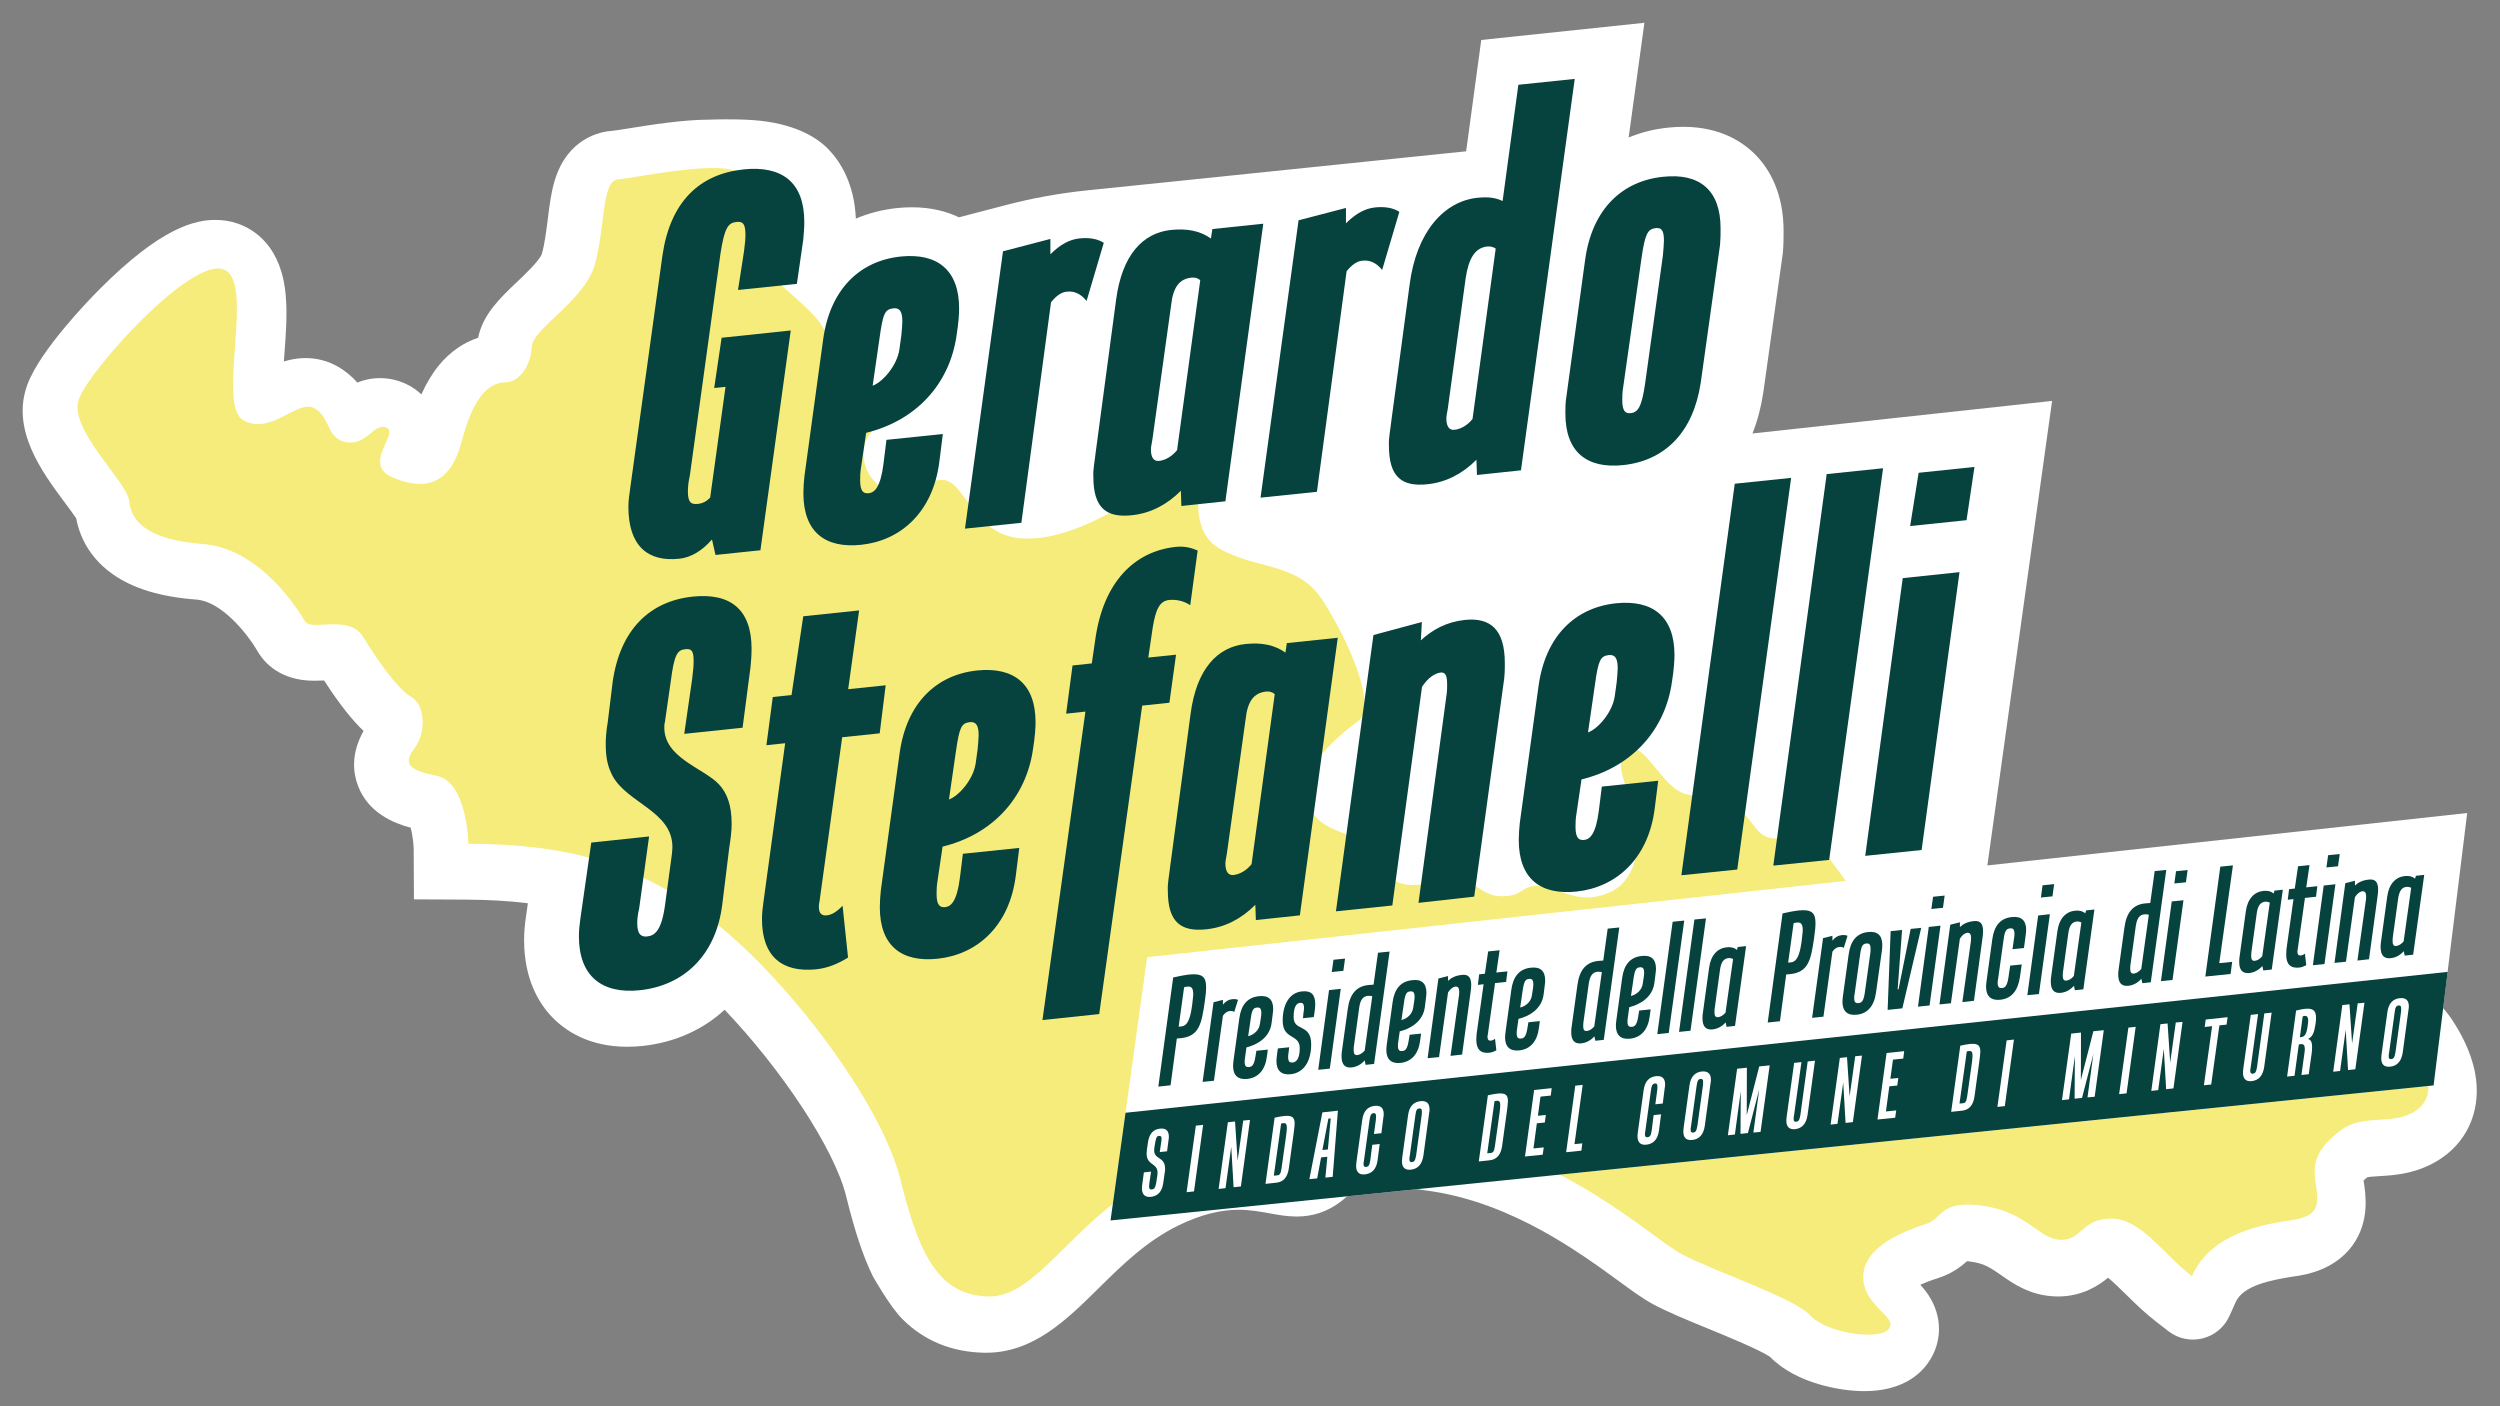 <svg xmlns="http://www.w3.org/2000/svg" xmlns:xlink="http://www.w3.org/1999/xlink" id="Livello_1" x="0px" y="0px" viewBox="0 0 1920 1080" style="enable-background:new 0 0 1920 1080;" xml:space="preserve"><rect x="0" y="0" width="1920" height="1080" fill="#808080" stroke="none"/><style type="text/css">	.st0{fill:#FFFFFF;}	.st1{fill:#F6EC7B;}	.st2{enable-background:new    ;}	.st3{fill:#06423E;}</style><g>	<path class="st0" d="M545,91.9c-20.5,0-44.6,3.9-62.2,6.7c-4.8,0.8-10.9,1.8-12.8,1.9c-8.1,0.5-34.1,5-44.1,38.5  c-2.7,9.1-3.9,18.9-5.2,29.3c-1.2,9.4-2.4,19.1-4.5,26.5c-1.5,5.1-13.7,16.6-19.6,22.2c-12.1,11.5-25.7,24.2-29.4,42.4  c-11.3,3.7-21.6,10.9-29.9,20.9c-5.2,6.3-9.7,13.8-13.7,22.6c-3.3-3.1-7-5.8-11.3-7.8c-6.5-3.1-13.3-4.7-20.4-4.7  c-6.7,0-12.5,1.4-17.5,3.4c-3.7-4.2-8.5-8.5-14.7-12.1c-7.5-4.4-16.2-6.7-25.1-6.7c-6.1,0-11.6,1.1-16.6,2.6  c0.1-1.9,0.3-3.7,0.4-5.3c1.1-15.1,2.3-30.6,1.1-44.6c-3-38.7-24.5-51.7-37-56c-5.4-1.9-11.1-2.8-17.1-2.8  c-15.5,0-41.7,5.6-89.4,53.7c-7.5,7.5-45.1,46.3-54.9,72.6C8.1,330,32.3,362.5,50,386.3c2.7,3.6,6.4,8.6,8.5,11.7  c3.3,17.5,12.9,32.3,28.1,43c15.6,11,36.6,17.4,64.4,19.5c18.3,1.4,37.9,24.4,46.7,39.5c4.9,8.5,17.1,22.8,43.5,22.8  c2.7,0,5.2-0.1,7.7-0.2c12.6,19.6,22.7,31.5,30.3,38.8c-9.9,17.6-8,32.4-4.2,42.3c7.9,20.5,27,28.4,40.4,32  c1.2,4.5,2.1,10.8,2.3,15.8l0.2,39.2l39.6,0.2c17.8,0.1,33.6,1,47.9,2.8l-1.3,9.2c-1.1,7.1-1.6,13.2-1.6,19.2  c0,30.4,11.8,49,21.7,59.2c10,10.3,28,22.6,57.4,22.6c3.8,0,7.8-0.2,11.7-0.6c24.8-2.6,46.5-12.4,63.2-27.8  c43.4,45.4,84.3,106.6,93.3,143.1c6.7,27.1,13,46.2,20.5,61.5c0,0,13.4,23.9,22.9,33.1c16.7,16.6,37.7,25.2,62.7,25.7  c0.5,0,1,0,1.5,0c36,0,61.5-25,86-49.2c18.2-18,37.1-36.6,61.5-48.5c16.6-8.1,31.8-12.1,46.4-12.1c8.7,0,16.2,1.4,23.5,2.7  c6.7,1.2,13.6,2.5,20.9,2.5c6.2,0,12.1-0.9,17.5-2.7c11.3-3.7,18.6-10.3,23-14.3c2.9-2.6,3.3-2.9,4.6-3.4c1.8-0.8,7.5-2.5,20.3-2.5  c10.7,0,23.9,1.2,39.2,3.6c61.7,9.7,112.2,46.5,142.4,68.5c10.7,7.8,19.1,14,26.8,18.1c10.7,5.8,26,12.1,42.1,18.7  c14.2,5.8,40.3,16.6,47.7,21.7c20.3,20.8,54.9,26.4,72.4,26.4c26.5,0,40.6-10.8,47.7-19.9c11.5-14.7,12.9-34,3.7-50.5  c-2.5-4.5-5.5-8.2-8.3-11.3c3.3-1.5,7.8-3.3,13.6-5.1c10.7-3.4,17.8-9,22.3-13c1,0.1,2.3,0.2,3.9,0.5c9.7,1.4,14.6,4.9,22.1,10.1  c9.4,6.6,22.2,15.6,41,16.4c0.9,0,1.8,0.1,2.7,0.1c19,0,31.5-8.6,38.6-14.4c3.9,3.2,9.4,8.5,13.3,12.4c6.9,6.8,14.6,14.4,23.8,21.5  l9.3,7.2c15.7,12.1,38.6,6.4,46.8-11.7l4.8-10.7c5.7-12.7,26.5-16.9,45.4-19.8l0.8-0.1c7.3-1.1,29.7-4.6,43.5-23.6  c13.3-18.4,10.3-38.6,8.5-49.9c0.7-0.7,1.7-1.5,3-2.5c1.9-0.4,5.8-0.6,8.8-0.8c12.2-0.7,30.7-1.8,48.6-14.2  c20.9-14.5,30.3-38.9,25.2-65.4c-3.3-16.9-11.7-31.8-18.2-41.4c-14.8-21.7-33.1-26.2-45.9-26.2c-9.5,0-17.5,2.4-25.1,5  c-6.5-5.6-16.1-10.9-29.2-10.9c-1.8,0-3.6,0.1-5.4,0.3c-18.1,2.2-32.8,13.6-39.3,30.5c-1.5,3.8-2.4,7.5-3.1,11.1  c-7.6,3.5-16.8,8.9-26.1,17.7c-1,0.9-2.1,1.7-3.2,2.2c-8.6-12-22.4-29.7-44.9-42.1c-1.1-1.7-2.6-6.1-3.5-8.8  c-1.6-4.7-3.4-10.1-6.6-15.5c-8.4-14.8-23.2-23.6-39.4-23.6c-0.4,0-0.8,0-1.2,0c-15,0.4-28.3,7.5-36.4,19.4  c-2.7,3.9-4.4,7.7-5.6,11.1c-6.9,0.3-16,1-26.2,4.5c-19.4,6.8-28.3,22.9-33.3,33.8c-1.8-1.9-3.3-5.1-5.6-10.7  c-9.7-24.2-24.4-39.4-37.4-50.1l16.1-34.5l41.3-4.3l53.4-383.3l-230.1,25c3.8-9.6,6.6-20.1,8.3-31.4l15-107l0.1-1.1  c0.5-6.2,0.5-11.3,0.5-15.9c0-29.6-11.2-47.7-20.6-57.6c-9.7-10.3-27.4-22.5-56.4-22.5c-3.8,0-7.7,0.2-11.6,0.6  c-10.8,1.1-21,3.7-30.4,7.6l12.1-88.1l-125.3,13.2l-11.6,85.5l-291,30c-21.5,2.2-42.8,6.1-63.7,11.6l-34.8,9.1  c-9.4-4.5-21.3-7.7-36.1-7.7c-3.8,0-7.7,0.2-11.6,0.6c-11.1,1.2-21.7,3.9-31.5,8.1c-1.2-27.2-12.1-44-21.2-53.4  c-9.8-10.1-27.8-20-57.1-22.2C562.4,91.1,545,91.9,545,91.9z"></path>	<g>		<g>			<path class="st1" d="M359.7,648c0,0-0.7-47.8-24.7-52.3s-24.4-10.8-16.4-21.5c8.1-10.7,8.7-32.1-2.6-38.8    c-11.3-6.7-26.9-29.5-37.3-46.6s-40-3.8-44.5-11.6s-34.2-56.1-78.3-59.4s-55.2-18.3-56.7-32.9C98,370.2,52,329.5,60.6,306.4    s85.7-108.3,110.9-99.6s-6,104.9,15.7,116.2s41.5-16.9,54.4-9.4c12.8,7.5,8.7,23.2,24.5,26s21.4-15.7,30.9-11.1    s-19.2,28.2,4.6,38.2c23.8,10,44,6.8,53.1-28.1s21.3-44.7,33.1-44.9c11.8-0.2,20-13.7,20.6-27.5c0.6-13.8,40.3-34.9,48.4-62.9    s4.9-64.8,18.1-65.6s82.3-16.5,94.9-3.5s-5.8,53.7,10.9,68.3s42,35,49.2,45.7c7.1,10.7,24.4,43.3,35.2,50s18.5,19.5,5.5,32.1    s-8.5,36.3,9.1,45.4s29.4-8.4,45.3-7s23.1,42.5,59.6,44.8s77.8-25,90.7-34.1s26.2-29.3,39.9-25.9s-7.7,50.2,20.6,67.3    c28.3,17.1,60.4,10.2,79.9,40.1c19.4,29.9,42.8,82.1,27.1,93.2s-50.2,40.7-38.1,64.7s35.2,16.8,46.9,35.2s18.9,25.7,33.5,25.7    s23.8-7.3,37.5-3.9c13.7,3.4,16.7,13.2,32.7,12.5c15.9-0.7,12.8-9.1,28-7.8c15.2,1.4,29.7,15.8,53.8,4.4    c24-11.4,23.5-48.1,17.4-65c-6.2-16.9-16.3-38.8-3.6-44.4c12.7-5.7,25.7,30.2,44.1,34.4c18.5,4.3,33,4.2,43,13.6    c10,9.4,12.2,20.6,26.1,20.5c13.8-0.1,28.4-1.5,41.5,16.3c13.1,17.9,30.8,38.7,24.8,50.2s-13.7,27.8-0.6,37.3    s29.2,20.6,38.6,43.9c9.4,23.2,21.2,36.2,49.5,38.8c28.2,2.6,25.7-34.2,39.7-39.1c14-4.9,28.3,1.2,41.2-10    c12.9-11.2,5.1-22.6,14.8-22.9c9.7-0.3,6.3,30,29.9,42.8s33.7,35.4,42.3,44c8.6,8.7,35.7,6.4,53-10.1s35.1-12.3,36.4-26.1    s0.9-21.4,9.3-22.4c8.3-1,8.1,19.6,29.9,13c21.7-6.6,28.2-12.7,38,1.7c9.7,14.3,21.1,39,3.3,51.4s-40.2,1.7-58.1,15.4    s-21.8,23.9-19.1,40.7s2.4,25-18.5,28.2s-61.3,9.1-76.6,43c-22.7-17.6-38.9-43.9-61.7-44.2c-22.8-0.3-22.9,17-39.4,16.3    s-25.4-21.2-59-26.1c-33.7-4.9-30.9,9.7-44.2,14c-13.3,4.3-47,15.9-48.1,39.4c-1,23.5,27,31.6,19.7,41s-47.9,3.4-60.4-10.2    c-12.5-13.7-75.3-34.4-98.9-47.2s-90-76.6-182.1-91s-91.2,13.3-105.9,18.2s-49.6-19.5-113.3,11.7s-92.6,94.4-130.6,93.7    s-53.3-30.5-68-89.9s-87.9-156-146.9-200.8C485.1,660.4,431,648.3,359.7,648z"></path>		</g>		<g class="st2">			<path class="st3" d="M553.3,195l-23.5,170.2c-1.1,4.7-1.5,8.9-1.5,12.3c0,9.1,3,9.9,7.6,9.5c3.8-0.4,6.5-1.8,9.5-4.8l11.8-85.1    l-8.7,0.9l5.7-38.6l53.1-5.6L584,422.6l-34.5,3.6l-2.7-11.9c-7.6,8.8-16.3,13.9-25.1,14.8c-24.3,2.6-39.1-9.9-39.1-39.9    c0-4.6,0.8-9.9,1.5-15l24.7-178.3c6.1-41.2,28.5-62.2,62.2-65.8c29.6-3.1,46.7,9.9,46.7,40.3c0,4.6-0.4,8.8-0.8,13.7L612,218    l-45.2,4.7l4.6-29.7c0.8-5.8,1.1-9.6,1.1-13c0-9.1-2.7-10-7.2-9.5C559.3,171.2,556.3,175,553.3,195z"></path>			<path class="st3" d="M736.6,236.9c0,4.2-0.4,10.7-1.9,20.3c-5.3,38.1-31.5,65.9-69.5,75.2l-3.8,25.8c-0.8,4.6-0.8,8.1-0.8,10.7    c0,8.7,2.7,10.3,6.5,9.9c4.6-0.5,9.1-4.4,11.4-22.5l2.3-18.5l43.3-4.5l-2.7,21.5c-4.9,38.5-29.6,60.4-60,63.6    c-27.7,2.9-44.4-9.8-44.4-39.7c0-3.8,0.4-9.5,0.8-13l14.4-105.1c5.3-38.5,28.1-60.3,59.6-63.6    C719.9,194.2,736.6,207.3,736.6,236.9z M675.5,259.6l-5.3,36.6c7.6-2.7,18.6-15.2,20.5-27.6l1.5-10.8c0.4-4.6,0.8-8.4,0.8-11.1    c0-8.4-2.7-10.3-6.8-9.9C679.6,237.5,678.1,240.7,675.5,259.6z"></path>			<path class="st3" d="M834.5,231.1c-4.6-5.6-9.5-7.7-15.2-7.1c-4.2,0.4-8,3.1-12.1,8.1l-22.8,169.4l-43.3,4.5l29.2-213l36.4-9.5    v11.8c7.6-7.6,14.8-11.4,22.4-12.2c7.6-0.8,14,0.4,18.6,3.4L834.5,231.1z"></path>			<path class="st3" d="M941.1,385l-33.8,3.6l-0.4-11.7c-11,11-23.5,17.3-37.6,18.8c-19.7,2.1-29.6-5.6-29.6-29.5    c-0.4-5.3,1.1-12.3,1.9-19.6L857.2,230c4.6-34.3,20.5-51.1,42.1-53.4c12.5-1.3,22.4,0.7,30.7,6.6l1.1-7.3l39.1-4.1L941.1,385z     M899.4,234.6L885,337.8c-0.4,2.7-1.1,5.4-1.1,7.3c0,6.5,2.3,9.2,6.1,8.9c4.9-0.5,9.9-3.3,14-8.3l17.8-130.5    c-1.9-1.7-4.2-2.2-6.5-2C905.8,214.1,900.9,220.4,899.4,234.6z"></path>			<path class="st3" d="M1061.5,207.3c-4.6-5.6-9.5-7.7-15.2-7.1c-4.2,0.4-8,3.1-12.1,8.1l-22.8,169.4l-43.3,4.5l29.2-213l36.4-9.5    v11.8c7.6-7.6,14.8-11.4,22.4-12.2s14,0.4,18.6,3.4L1061.5,207.3z"></path>			<path class="st3" d="M1168.1,361.2l-33.8,3.6l-0.4-11.7c-11,11-23.5,17.3-37.6,18.8c-19.7,2.1-29.6-5.6-29.6-29.5    c-0.4-5.3,1.1-12.3,1.9-19.6l14-104.3c5.3-40.8,26.6-63.9,52-66.6c8.3-0.9,14.4,0,19.4,2.5l12.1-89.3l43.3-4.5L1168.1,361.2z     M1125.6,213.8l-13.7,100.1c-0.4,2.7-1.1,5.4-1.1,7.3c0,6.5,2.3,9.2,6.1,8.9c4.9-0.5,9.9-3.3,14-8.3l17.8-130.9    c-1.9-1.3-4.2-1.8-6.5-1.6C1132.8,190.3,1127.9,198.4,1125.6,213.8z"></path>			<path class="st3" d="M1321.4,175.4c0,4.2,0,8-0.4,12.6l-14.8,105.6c-5.7,38.6-27.7,60.2-59.6,63.6c-27.7,2.9-44.4-9.8-44.4-39.7    c0-3.8,0-8.3,0.8-13l14.4-105.1c5.3-38.5,28.1-60.3,59.6-63.6C1305.1,132.7,1321.4,145.8,1321.4,175.4z M1260.7,198.1l-14,98.6    c-0.8,4.6-0.8,8.1-0.8,10.7c0,8.7,2.7,10.3,6.5,9.9c5.3-0.6,8.4-4.3,11-22.4l13.7-98.6c0.4-5,0.8-8.8,0.8-11.5    c0-8.7-2.3-10-6.5-9.6C1265.6,176,1263.4,179.2,1260.7,198.1z"></path>		</g>		<g class="st2">			<path class="st3" d="M444.6,719.1c0-4.2,0.4-8.4,1.1-13.4l8.4-58.6l44.4-4.7l-7.6,55.1c-1.1,4.7-1.5,8.5-1.5,11.5    c0,9.1,3.4,10.6,7.6,10.2c5.7-0.6,11-4.2,13.7-23.8l5.3-39.3c0.4-3.5,0.4-5,0.4-6.1c-0.4-26.9-34.5-33.2-45.9-54    c-3.4-6.5-5.3-13.1-5.3-24.5c0-4.6,0.4-10.3,1.5-16.5l3.8-31.1c5.7-40.4,28.5-62.2,61.5-65.7c28.8-3,45.2,9.7,45.2,40    c0,4.6-0.4,10.7-0.8,14.1l-6.1,46.6l-44.8,4.7l6.1-42.4c0.8-6.2,1.1-10,1.1-13.8c0-8-1.9-9.3-6.5-8.8c-6.1,0.6-8.4,4.3-11,24.3    l-4.6,32c-0.4,0.8-0.4,2.3-0.4,3.5c-0.4,23.6,30,31.4,41.8,43.8c6.5,6.9,9.9,16.4,9.9,30.5c0,5.7-0.8,11.8-1.9,18.8l-5.3,43.1    c-4.9,39.6-30,62.4-63.4,65.9C462.4,763.5,444.6,749.8,444.6,719.1z"></path>			<path class="st3" d="M616.9,473.3l42.9-4.5l-8.4,60.5l28.8-3l-4.6,36.9l-28.8,3l-17.5,126.7c-0.4,1.2-0.4,2.7-0.4,3.5    c0,4.9,1.9,7,6.1,6.6c3.8-0.4,7.6-2.7,12.1-7.4l4.2,39.8c-8,5-16.3,8.2-24.3,9c-25.8,2.7-41.8-9.3-41.8-38.5    c0-3.8,0.4-8.4,1.1-13L603,570.8l-14.4,1.5l4.9-37l14.4-1.5L616.9,473.3z"></path>			<path class="st3" d="M795.3,554.7c0,4.2-0.4,10.7-1.9,20.3c-5.3,38.1-31.5,65.9-69.5,75.2l-3.8,25.8c-0.8,4.6-0.8,8.1-0.8,10.7    c0,8.7,2.7,10.3,6.5,10c4.6-0.5,9.1-4.4,11.4-22.5l2.3-18.5l43.3-4.5l-2.7,21.5c-4.9,38.5-29.6,60.4-60,63.6    c-27.7,2.9-44.4-9.8-44.4-39.7c0-3.8,0.4-9.5,0.8-13l14.4-105.1c5.3-38.5,28.1-60.3,59.6-63.6    C778.6,512.1,795.3,525.1,795.3,554.7z M734.1,577.4l-5.3,36.6c7.6-2.7,18.6-15.2,20.5-27.6l1.5-10.8c0.4-4.6,0.8-8.4,0.8-11.1    c0-8.4-2.7-10.3-6.8-9.9C738.3,555.4,736.8,558.6,734.1,577.4z"></path>			<path class="st3" d="M898.1,539.7l-20.9,2.2l-33,236.9l-43.6,4.6l33-236.9l-14.8,1.6l4.9-37l14.8-1.6l2.7-18.5    c6.1-43.5,29.6-67.6,61.9-71c6.5-0.7,11.8,0.7,16.7,2.8l-5.7,42c-5.3-3.6-11.4-4.5-16.3-4c-7.2,0.8-10.2,7.1-12.5,21.1l-3.4,23.1    l21.3-2.2L898.1,539.7z"></path>			<path class="st3" d="M998.3,703l-33.8,3.6l-0.4-11.7c-11,11-23.5,17.3-37.6,18.8c-19.7,2.1-29.6-5.6-29.6-29.5    c-0.4-5.3,1.1-12.3,1.9-19.6L914.4,548c4.6-34.3,20.5-51.1,42.1-53.4c12.5-1.3,22.4,0.7,30.7,6.6l1.1-7.3l39.1-4.1L998.3,703z     M956.6,552.6l-14.4,103.2c-0.4,2.7-1.1,5.4-1.1,7.3c0,6.5,2.3,9.2,6.1,8.9c4.9-0.5,9.9-3.3,14-8.3L979,533.1    c-1.9-1.7-4.2-2.2-6.5-2C963,532.1,958.1,538.4,956.6,552.6z"></path>			<path class="st3" d="M1089.4,693.4l21.6-160.2c0.4-2.7,0.4-5.4,0.4-7.3c0-6.8-1.1-9.7-4.9-9.4c-4.6,0.5-9.9,4.1-14.4,11    l-22.8,167.9l-43.3,4.5l28.8-212.2l37.2-10l-0.8,14.1c8.7-8.1,19.7-14.2,33.8-15.7c19.4-2,30.7,7,30.7,33.2c0,4.9,0,9.9-1.1,16.4    l-22.4,162.9L1089.4,693.4z"></path>			<path class="st3" d="M1286,503.1c0,4.2-0.4,10.7-1.9,20.3c-5.3,38.1-31.5,65.9-69.5,75.2l-3.8,25.8c-0.8,4.6-0.8,8.1-0.8,10.7    c0,8.7,2.7,10.3,6.5,10c4.6-0.5,9.1-4.4,11.4-22.5l2.3-18.5l43.3-4.5l-2.7,21.5c-4.9,38.5-29.6,60.4-60,63.6    c-27.7,2.9-44.4-9.8-44.4-39.7c0-3.8,0.4-9.5,0.8-13l14.4-105.1c5.3-38.5,28.1-60.3,59.6-63.6    C1269.3,460.5,1286,473.5,1286,503.1z M1224.9,525.9l-5.3,36.6c7.6-2.7,18.6-15.2,20.5-27.6l1.5-10.8c0.4-4.6,0.8-8.4,0.8-11.1    c0-8.4-2.7-10.3-6.8-9.9C1229.1,503.8,1227.5,507,1224.9,525.9z"></path>			<path class="st3" d="M1291.3,672.2l41-300.7l43.3-4.5l-41.4,300.8L1291.3,672.2z"></path>			<path class="st3" d="M1361.9,664.8l41-300.7l43.3-4.5l-41.4,300.8L1361.9,664.8z"></path>			<path class="st3" d="M1475.8,652.8l-43.3,4.5l28.8-213.3l43.6-4.6L1475.8,652.8z M1510.3,399.5L1467,404l6.5-40.9l42.9-4.5    L1510.3,399.5z"></path>		</g>		<g>			<polygon class="st0" points="881,735.1 1894.8,624.4 1869,833.6 852.9,937.3    "></polygon>			<g class="st2">				<path class="st3" d="M926.3,758.1c0,3-0.4,7-1.1,11.7c-2.4,16.3-4.2,26-18.2,27.5l-3.2,0.3l-4.8,35.9l-9.4,1l11.4-83.8     c5.3-1.2,9.1-1.9,11.7-2.2C923.3,747.3,926.3,750.2,926.3,758.1z M909.4,758.2l-4.2,30.3l2.1-0.2c5.1-0.5,7-6.8,8.3-16.7     c0.3-3.3,0.8-6.1,0.8-8.2c0-4.1-1.2-6-4.2-5.7C911.2,757.7,910.1,758,909.4,758.2z"></path>				<path class="st3" d="M947.9,777.2c-0.8-0.7-2-0.9-3.5-0.7c-2,0.2-3.7,1.4-5.2,3.6l-6.9,49.9l-8.7,0.9l8.4-61.2l7.2-1.8v3.7     c2-2.5,4.2-3.9,7-4.2c1.9-0.2,3.3-0.1,4.6,0.5L947.9,777.2z"></path>				<path class="st3" d="M977.8,774.9c0,1.2-0.2,2.6-0.4,4.3l-0.8,6.4c-1.4,11.5-11.5,16.9-19.3,18.8l-1.1,7.7     c-0.2,1.4-0.3,2.4-0.3,3.4c0,3.6,1.4,4.2,3.4,4c2.3-0.2,3.9-1.6,4.9-8.2l0.7-4.3l8.8-0.9l-0.7,5.2c-1.3,10.6-6.8,16.4-15,17.3     c-7.2,0.8-11-2.7-11-10c0-1.4,0.2-2.9,0.4-4.5l4.4-32c1.4-10.5,6.4-16.1,14.9-17C974,764.2,977.8,767.5,977.8,774.9z      M960.6,782.1l-2,13.7c4.6-1.1,8.4-4.8,9-9.3l0.8-5.2c0.2-1.3,0.3-2.4,0.3-3.3c0-3.8-1.3-4.4-3.4-4.2     C962.8,774,961.5,775.3,960.6,782.1z"></path>				<path class="st3" d="M980.3,814.9c0-1.5,0.2-3,0.4-4.5l0.7-5.2l8.7-0.9l-0.5,4.3c-0.3,1.3-0.3,2.3-0.3,3.3     c0,3.7,1.4,4.3,3.5,4.1c2.2-0.2,5.4-2.1,5.4-11c0-11.2-13.1-6.2-13.1-21.1c0-12.7,5.3-21.5,14.7-22.5c7.2-0.8,10.3,2.5,10.3,9.6     c0,1.4-0.1,2.8-0.3,4.7l-0.8,5.4l-8.3,0.9l0.4-4.3c0.3-1.6,0.4-2.8,0.4-3.6c0-3.5-1.3-4.1-3-3.9c-2.3,0.2-5,2-5,11     c0,11.1,13.5,4.8,13.5,20.7c0,13.3-5.7,22-15.7,23.1C984.1,825.8,980.3,822.2,980.3,814.9z"></path>				<path class="st3" d="M1021.3,820.7l-8.9,0.9l8.3-61.2l9-1L1021.3,820.7z M1031.7,745.6l-8.9,0.9l1.3-9.4l8.9-0.9L1031.7,745.6z"></path>				<path class="st3" d="M1058.3,731.7l8.9-0.9l-11.9,86.3l-6.5,0.7l-0.7-3.4c-3,3.3-6.4,5-10.1,5.4c-5.1,0.5-7.7-2.2-7.7-8.7     c0-1.3,0.1-3,0.4-4.6l4.4-31.7c1.5-11.3,6.6-17.4,15.9-18.3c1.3-0.1,2.5-0.2,3.9-0.3L1058.3,731.7z M1043.9,773.7l-4.2,30.5     c-0.1,1.1-0.1,1.8-0.1,2.4c0,2.8,0.9,3.9,2.8,3.7s3.9-1.4,5.7-3.5l5.8-41.7c-1-0.2-2.1-0.4-3.4-0.3     C1046.5,765.3,1044.7,768.2,1043.9,773.7z"></path>				<path class="st3" d="M1095.5,762.6c0,1.2-0.2,2.6-0.4,4.3l-0.8,6.4c-1.4,11.5-11.5,16.9-19.3,18.8l-1.1,7.7     c-0.2,1.4-0.3,2.4-0.3,3.4c0,3.6,1.4,4.2,3.4,4c2.3-0.2,3.9-1.6,4.9-8.2l0.7-4.3l8.8-0.9l-0.7,5.2c-1.3,10.6-6.8,16.4-15,17.3     c-7.2,0.8-11-2.7-11-10c0-1.4,0.2-2.9,0.4-4.5l4.4-32c1.4-10.5,6.4-16.1,14.9-17C1091.7,751.8,1095.5,755.1,1095.5,762.6z      M1078.3,769.7l-2,13.7c4.6-1.1,8.4-4.8,9-9.3l0.8-5.2c0.2-1.3,0.3-2.4,0.3-3.3c0-3.8-1.3-4.4-3.4-4.2     C1080.5,761.6,1079.2,763,1078.3,769.7z"></path>				<path class="st3" d="M1114,810.9l6.6-47.1c0.1-0.8,0.1-1.5,0.1-2.2c0-2.8-1-4.1-2.9-3.9s-3.9,1.7-5.7,4.5l-6.9,49.6l-8.8,0.9     l8.3-61.2l7.4-1.9v3.7c2.5-2.4,5.7-4.1,10.8-4.6c4.8-0.5,7,1.9,7,7.8c0,1.7-0.2,3.4-0.5,5.6l-6.5,47.8L1114,810.9z"></path>				<path class="st3" d="M1142.9,730.7l8.8-0.9l-2.5,17.1l8.5-0.9l-1,8.1l-8.5,0.9l-5.6,39.8c-0.2,0.6-0.2,1.1-0.2,1.3     c0,2.3,0.8,3.3,2.6,3.1c0.9-0.1,2-0.5,3.2-1.4l1,8.9c-2,1-3.6,1.6-5.4,1.8c-6.6,0.7-10-2.5-10-9.9c0-1.3,0.1-2.7,0.2-4.2     l5.4-38.5l-4.4,0.5l1-8.1l4.4-0.5L1142.9,730.7z"></path>				<path class="st3" d="M1186.7,753c0,1.2-0.2,2.6-0.4,4.3l-0.8,6.4c-1.4,11.5-11.5,16.9-19.3,18.8l-1.1,7.7     c-0.2,1.4-0.3,2.4-0.3,3.4c0,3.6,1.4,4.2,3.4,4c2.3-0.2,3.9-1.6,4.9-8.2l0.7-4.3l8.8-0.9l-0.7,5.2c-1.3,10.6-6.8,16.4-15,17.3     c-7.2,0.8-11-2.7-11-10c0-1.4,0.2-2.9,0.4-4.5l4.4-32c1.4-10.5,6.4-16.1,14.9-17C1182.9,742.3,1186.7,745.6,1186.7,753z      M1169.5,760.1l-2,13.7c4.6-1.1,8.4-4.8,9-9.3l0.8-5.2c0.2-1.3,0.3-2.4,0.3-3.3c0-3.8-1.3-4.4-3.4-4.2     C1171.8,752,1170.5,753.4,1169.5,760.1z"></path>				<path class="st3" d="M1234.7,713.2l8.9-0.9l-11.9,86.3l-6.5,0.7l-0.7-3.4c-3,3.3-6.4,5-10.1,5.4c-5.1,0.5-7.7-2.2-7.7-8.7     c0-1.3,0.1-3,0.4-4.6l4.4-31.7c1.5-11.3,6.6-17.4,15.9-18.3c1.3-0.1,2.5-0.2,3.9-0.3L1234.7,713.2z M1220.2,755.2l-4.2,30.5     c-0.1,1.1-0.1,1.8-0.1,2.4c0,2.8,0.9,3.9,2.8,3.7s3.9-1.4,5.7-3.5l5.8-41.7c-1-0.2-2.1-0.4-3.4-0.3     C1222.8,746.8,1221.1,749.7,1220.2,755.2z"></path>				<path class="st3" d="M1271.8,744c0,1.2-0.2,2.6-0.4,4.3l-0.8,6.4c-1.4,11.5-11.5,16.9-19.3,18.8l-1.1,7.7     c-0.2,1.4-0.3,2.4-0.3,3.4c0,3.6,1.4,4.2,3.4,4c2.3-0.2,3.9-1.6,4.9-8.2l0.7-4.3l8.8-0.9l-0.7,5.2c-1.3,10.6-6.8,16.4-15,17.3     c-7.2,0.8-11-2.7-11-10c0-1.4,0.2-2.9,0.4-4.5l4.4-32c1.4-10.5,6.4-16.1,14.9-17C1268,733.3,1271.8,736.6,1271.8,744z      M1254.6,751.2l-2,13.7c4.6-1.1,8.4-4.8,9-9.3l0.8-5.2c0.2-1.3,0.3-2.4,0.3-3.3c0-3.8-1.3-4.4-3.4-4.2     C1256.9,743.1,1255.6,744.4,1254.6,751.2z"></path>				<path class="st3" d="M1272.8,794.2l11.8-86.3l8.9-0.9l-11.9,86.3L1272.8,794.2z"></path>				<path class="st3" d="M1289.5,792.5l11.8-86.3l8.9-0.9l-11.9,86.3L1289.5,792.5z"></path>				<path class="st3" d="M1334.6,727.3l6.4-0.7l-8.5,61.3l-6.5,0.7l-0.7-3.4c-3,3.3-6.4,5-10.1,5.4c-5.1,0.5-7.7-2.2-7.7-8.7     c0-1.3,0.1-3,0.4-4.6l4.7-34.1c1.3-9.7,6.5-15,13.6-15.7c3.3-0.3,5.7,0.3,7.8,2L1334.6,727.3z M1321,744.6l-4.2,30.5     c-0.1,1.1-0.1,1.8-0.1,2.4c0,2.8,0.9,3.9,2.8,3.7s3.9-1.4,5.7-3.5l5.8-41.2c-1.1-0.5-2.3-0.8-3.4-0.7     C1323.6,736.2,1321.8,739.1,1321,744.6z"></path>				<path class="st3" d="M1394.3,708.9c0,3-0.4,7-1.1,11.7c-2.4,16.3-4.2,26-18.2,27.5l-3.2,0.3l-4.8,35.9l-9.4,1l11.4-83.8     c5.3-1.2,9.1-1.9,11.7-2.2C1391.4,698.1,1394.3,701,1394.3,708.9z M1377.5,709l-4.2,30.3l2.1-0.2c5.1-0.5,7-6.8,8.3-16.7     c0.3-3.3,0.8-6.1,0.8-8.2c0-4.1-1.2-6-4.2-5.7C1379.3,708.5,1378.2,708.8,1377.5,709z"></path>				<path class="st3" d="M1416,728c-0.8-0.7-2-0.9-3.5-0.7c-2,0.2-3.7,1.4-5.2,3.6l-6.9,49.9l-8.7,0.9l8.4-61.2l7.2-1.8v3.7     c2-2.5,4.2-3.9,7-4.2c1.9-0.2,3.3-0.1,4.6,0.5L1416,728z"></path>				<path class="st3" d="M1445.6,725.8c0,1.2-0.1,2.6-0.3,4.3l-4.5,32c-1.4,10.6-6.6,16.4-14.8,17.2c-7.2,0.8-11-2.7-11-10     c0-1.4,0.2-2.9,0.4-4.5l4.4-32c1.4-10.5,6.4-16.1,14.9-17C1441.9,715,1445.6,718.3,1445.6,725.8z M1428.6,732.9l-4.2,30.1     c-0.3,1.4-0.4,2.4-0.4,3.4c0,3.6,1.4,4.2,3.4,4c2.4-0.3,3.9-1.6,4.8-8.2l4.2-30.1c0.2-1.4,0.2-2.5,0.2-3.5c0-3.6-1.3-4.2-3.2-4     C1430.8,724.8,1429.5,726.1,1428.6,732.9z"></path>				<path class="st3" d="M1452,715.1l8.8-0.9l-3.4,45.5l0.2,0.3l0.5-0.4l9.3-46.2l8.1-0.8l-14.5,61.8l-11.3,1.2L1452,715.1z"></path>				<path class="st3" d="M1481.9,772.2l-8.9,0.9l8.3-61.2l9-1L1481.9,772.2z M1492.2,697.2l-8.9,0.9l1.3-9.4l8.9-0.9L1492.2,697.2z"></path>				<path class="st3" d="M1507.1,769.6l6.6-47.1c0.1-0.8,0.1-1.5,0.1-2.2c0-2.8-1-4.1-2.9-3.9c-2,0.2-3.9,1.7-5.7,4.5l-6.9,49.6     l-8.8,0.9l8.3-61.2l7.4-1.9v3.7c2.5-2.4,5.7-4.1,10.8-4.6c4.8-0.5,7,1.9,7,7.8c0,1.7-0.2,3.4-0.5,5.6l-6.5,47.8L1507.1,769.6z"></path>				<path class="st3" d="M1538.8,721.3l-4.2,30.1c-0.3,1.4-0.4,2.4-0.4,3.4c0,3.6,1.4,4.2,3.4,4c2.3-0.2,3.9-1.6,4.9-8.2l1.3-9     l8.9-0.9l-1.4,9.8c-1.6,10.6-6.6,16.4-15,17.3c-7.2,0.8-11-2.7-11-10c0-1.4,0.2-2.9,0.4-4.5l4.4-32c1.4-10.5,6.4-16.1,14.9-17     c7.3-0.8,11.1,2.5,11.1,9.9c0,1.2-0.2,2.6-0.4,4.3l-1.3,9.6l-8.8,0.9l1.2-8.5c0.3-1.3,0.3-2.4,0.3-3.3c0-3.8-1.3-4.4-3.4-4.2     C1541.1,713.2,1539.7,714.6,1538.8,721.3z"></path>				<path class="st3" d="M1565.9,763.4l-8.9,0.9l8.3-61.2l9-1L1565.9,763.4z M1576.3,688.4l-8.9,0.9l1.3-9.4l8.9-0.9L1576.3,688.4z"></path>				<path class="st3" d="M1602.1,699.2l6.4-0.7l-8.5,61.3l-6.5,0.7l-0.7-3.4c-3,3.3-6.4,5-10.1,5.4c-5.1,0.5-7.7-2.2-7.7-8.7     c0-1.3,0.1-3,0.4-4.6l4.7-34.1c1.3-9.7,6.5-15,13.6-15.7c3.3-0.3,5.7,0.3,7.8,2L1602.1,699.2z M1588.5,716.5l-4.2,30.5     c-0.1,1.1-0.1,1.8-0.1,2.4c0,2.8,0.9,3.9,2.8,3.7s3.9-1.4,5.7-3.5l5.8-41.2c-1.1-0.5-2.3-0.8-3.4-0.7     C1591.1,708.1,1589.3,711,1588.5,716.5z"></path>				<path class="st3" d="M1654.8,669l8.9-0.9l-11.9,86.3l-6.5,0.7l-0.7-3.4c-3,3.3-6.4,5-10.1,5.4c-5.1,0.5-7.7-2.2-7.7-8.7     c0-1.3,0.1-3,0.4-4.6l4.4-31.7c1.5-11.3,6.6-17.4,15.9-18.3c1.3-0.1,2.5-0.2,3.9-0.3L1654.8,669z M1640.3,711.1l-4.2,30.5     c-0.1,1.1-0.1,1.8-0.1,2.4c0,2.8,0.9,3.9,2.8,3.7s3.9-1.4,5.7-3.5l5.8-41.7c-1-0.2-2.1-0.4-3.4-0.3     C1642.9,702.6,1641.2,705.5,1640.3,711.1z"></path>				<path class="st3" d="M1668.5,752.6l-8.9,0.9l8.3-61.2l9-0.9L1668.5,752.6z M1678.8,677.6l-8.9,0.9l1.3-9.4l8.9-0.9L1678.8,677.6     z"></path>				<path class="st3" d="M1714.9,664.6l-10.5,75.1l9.9-1l-1.2,9.3l-19.4,2l11.5-84.4L1714.9,664.6z"></path>				<path class="st3" d="M1746.8,684l6.4-0.7l-8.5,61.3l-6.5,0.7l-0.7-3.4c-3,3.3-6.4,5-10.1,5.4c-5.1,0.5-7.7-2.2-7.7-8.7     c0-1.3,0.1-3,0.4-4.6l4.7-34.1c1.3-9.7,6.5-15,13.6-15.7c3.3-0.3,5.7,0.3,7.8,2L1746.8,684z M1733.2,701.3l-4.2,30.5     c-0.1,1.1-0.1,1.8-0.1,2.4c0,2.8,0.9,3.9,2.8,3.7s3.9-1.4,5.7-3.5l5.8-41.2c-1.1-0.5-2.3-0.8-3.4-0.7     C1735.8,692.9,1734,695.8,1733.2,701.3z"></path>				<path class="st3" d="M1764.9,665.3l8.8-0.9l-2.5,17.1l8.5-0.9l-1,8.1l-8.5,0.9l-5.6,39.8c-0.2,0.6-0.2,1.1-0.2,1.3     c0,2.3,0.8,3.3,2.6,3.1c0.9-0.1,2-0.5,3.2-1.4l1,8.9c-2,1-3.6,1.6-5.4,1.8c-6.6,0.7-10-2.5-10-9.9c0-1.3,0.1-2.7,0.2-4.2     l5.4-38.5l-4.4,0.5l1-8.1l4.4-0.5L1764.9,665.3z"></path>				<path class="st3" d="M1785.2,740.4l-8.9,0.9l8.3-61.2l9-1L1785.2,740.4z M1795.6,665.3l-8.9,0.9l1.3-9.4l8.9-0.9L1795.6,665.3z"></path>				<path class="st3" d="M1810.5,737.7l6.6-47.1c0.1-0.8,0.1-1.5,0.1-2.2c0-2.8-1-4.1-2.9-3.9s-3.9,1.7-5.7,4.5l-6.9,49.6l-8.8,0.9     l8.3-61.2l7.4-1.9v3.7c2.5-2.4,5.7-4.1,10.8-4.6c4.8-0.5,7,1.9,7,7.8c0,1.7-0.2,3.4-0.5,5.6l-6.5,47.8L1810.5,737.7z"></path>				<path class="st3" d="M1855.4,672.6l6.4-0.7l-8.5,61.3l-6.5,0.7l-0.7-3.4c-3,3.3-6.4,5-10.1,5.4c-5.1,0.5-7.7-2.2-7.7-8.7     c0-1.3,0.1-3,0.4-4.6l4.7-34.1c1.3-9.7,6.5-15,13.6-15.7c3.3-0.3,5.7,0.3,7.8,2L1855.4,672.6z M1841.8,689.9l-4.2,30.5     c-0.1,1.1-0.1,1.8-0.1,2.4c0,2.8,0.9,3.9,2.8,3.7s3.9-1.4,5.7-3.5l5.8-41.2c-1.1-0.5-2.3-0.8-3.4-0.7     C1844.5,681.4,1842.7,684.3,1841.8,689.9z"></path>			</g>			<polygon class="st3" points="1879.8,746.4 864.4,854.6 852.9,937.3 1869,833.6    "></polygon>		</g>	</g></g><g>	<path class="st0" d="M877,912.7c0-0.9,0.1-1.7,0.2-2.7l1.3-9.6l5.5-0.6l-1.3,9c-0.1,0.9-0.2,1.7-0.2,2.3c0,2.3,0.9,2.5,2.1,2.4  c1.6-0.2,2.7-0.9,3.4-5.2l0.9-6c0.1-0.7,0.1-1.3,0.1-1.7c0-7.6-8.4-5.4-8.4-14.7c0-0.8,0.1-1.7,0.2-2.7l0.8-5.6  c0.9-6.7,3.9-10.2,9.3-10.8c4.5-0.5,6.8,1.5,6.8,6.4c0,0.7-0.1,1.6-0.3,2.7l-1.1,8.3l-5.6,0.6l1.1-7.6c0.1-1.1,0.3-1.9,0.3-2.5  c0-2.1-0.7-2.4-2-2.3c-1.7,0.2-2.2,1-2.9,5.2l-0.7,4.1c0,0.7-0.1,1.2-0.1,1.7c0,7.5,8.4,4.6,8.4,14.2c0,0.9-0.1,1.9-0.3,3.1  l-1.1,7.7c-0.9,6.7-4.1,10.2-9.6,10.8C879.4,919.6,877,917.4,877,912.7z"></path>	<path class="st0" d="M924,863.9l-7,51.1l-5.7,0.6l7.1-51.1L924,863.9z"></path>	<path class="st0" d="M943,861.9l5.5-0.6l2,30.1l4.3-30.8l5.2-0.5l-7,51.1l-5.6,0.6l-1.8-31l-4.4,31.7l-5.3,0.6L943,861.9z"></path>	<path class="st0" d="M994.3,862.9c0,1.8-0.4,4.1-0.7,7l-3.8,27.6c-1,6.6-4.1,10.2-9.5,10.8l-8.4,0.9l7-50.8  c3.2-0.7,5.6-1.2,7.2-1.3C992.4,856.4,994.3,858.2,994.3,862.9z M981,902.7c1.6-0.2,2.6-1,3.2-5.3l3.7-26.4c0.3-2,0.3-3.7,0.4-4.9  c0-2.8-0.8-3.7-2.6-3.5c-0.5,0-1.3,0.2-1.8,0.3l-5.6,40L981,902.7z"></path>	<path class="st0" d="M1015.6,854.3l11.9-1.3l-4,50.8l-5.6,0.6l1.5-16l-4.8,0.5l-3,16.1l-6,0.6L1015.6,854.3z M1015.6,883.2l4.2-0.4  l2.2-23.9l-1.8,0.2L1015.6,883.2z"></path>	<path class="st0" d="M1051.8,860.3l-4.3,31.2c-0.2,0.9-0.3,1.7-0.3,2.3c0,2.2,0.8,2.5,2,2.4c1.6-0.2,2.6-0.9,3.2-5.2l1.5-11.8  l5.7-0.6l-1.6,12.4c-0.9,6.7-4.2,10.3-9.6,10.9c-4.6,0.5-6.9-1.7-6.9-6.5c0-0.8,0.1-1.6,0.2-2.7l4.5-32.6  c0.9-6.7,4.1-10.2,9.5-10.8c4.6-0.5,7,1.6,7,6.4c0,0.7-0.1,1.7-0.3,2.7l-1.5,11.9l-5.7,0.6l1.5-11.2c0.1-0.9,0.1-1.7,0.1-2.3  c0-2.3-0.8-2.6-2-2.5C1053.2,855.2,1052.4,856,1051.8,860.3z"></path>	<path class="st0" d="M1097.9,852.1c0,0.7-0.1,1.7-0.3,2.7l-4.4,32.6c-1,6.7-4.2,10.3-9.6,10.9c-4.6,0.5-6.9-1.7-6.9-6.5  c0-0.8,0.1-1.6,0.2-2.7l4.5-32.6c0.9-6.7,4.1-10.2,9.5-10.8C1095.5,845.2,1097.9,847.2,1097.9,852.1z M1087,856.6l-4.3,31.2  c-0.2,0.9-0.3,1.7-0.3,2.3c0,2.2,0.8,2.5,2,2.4c1.6-0.2,2.5-0.9,3.2-5.2l4.3-31.2c0.1-0.9,0.1-1.7,0.1-2.3c0-2.3-0.8-2.6-2-2.5  C1088.3,851.5,1087.5,852.3,1087,856.6z"></path>	<path class="st0" d="M1158.1,845.7c0,1.8-0.4,4.1-0.7,7l-3.8,27.6c-1,6.6-4.1,10.2-9.5,10.8l-8.4,0.9l7-50.8  c3.2-0.7,5.6-1.2,7.2-1.3C1156.3,839.2,1158.1,841,1158.1,845.7z M1144.9,885.5c1.6-0.2,2.6-1,3.2-5.3l3.7-26.4  c0.3-2,0.3-3.7,0.4-4.9c0-2.8-0.8-3.7-2.6-3.5c-0.5,0-1.3,0.2-1.8,0.3l-5.6,40L1144.9,885.5z"></path>	<path class="st0" d="M1191.7,835.7l-0.7,5.7l-7.9,0.8l-2,14.7l6.1-0.6l-0.8,5.8l-6.1,0.6l-2.6,19.3l7.9-0.8l-0.8,5.6l-13.6,1.4  l7-51.1L1191.7,835.7z"></path>	<path class="st0" d="M1215.5,833.2l-6.3,45.5l6-0.6l-0.7,5.6l-11.7,1.2l7-51.1L1215.5,833.2z"></path>	<path class="st0" d="M1267.9,837.5l-4.3,31.2c-0.2,0.9-0.3,1.7-0.3,2.3c0,2.2,0.8,2.5,2,2.4c1.6-0.2,2.6-0.9,3.2-5.2l1.5-11.8  l5.7-0.6l-1.6,12.4c-0.9,6.7-4.2,10.3-9.6,10.9c-4.6,0.5-6.9-1.7-6.9-6.5c0-0.8,0.1-1.6,0.2-2.7l4.5-32.6  c0.9-6.7,4.1-10.2,9.5-10.8c4.6-0.5,7,1.6,7,6.4c0,0.7-0.1,1.7-0.3,2.7l-1.5,11.9l-5.7,0.6l1.5-11.2c0.1-0.9,0.1-1.7,0.1-2.3  c0-2.3-0.8-2.6-2-2.5C1269.3,832.5,1268.4,833.3,1267.9,837.5z"></path>	<path class="st0" d="M1314,829.3c0,0.7-0.1,1.7-0.3,2.7l-4.4,32.6c-1,6.7-4.2,10.3-9.6,10.9c-4.6,0.5-6.9-1.7-6.9-6.5  c0-0.8,0.1-1.6,0.2-2.7l4.5-32.6c0.9-6.7,4.1-10.2,9.5-10.8C1311.6,822.5,1314,824.5,1314,829.3z M1303,833.9l-4.3,31.2  c-0.2,0.9-0.3,1.7-0.3,2.3c0,2.2,0.8,2.5,2,2.4c1.6-0.2,2.5-0.9,3.2-5.2l4.3-31.2c0.1-0.9,0.1-1.7,0.1-2.3c0-2.3-0.8-2.6-2-2.5  C1304.4,828.8,1303.6,829.6,1303,833.9z"></path>	<path class="st0" d="M1346.6,869.8l4.5-33.2l-8.7,33.6l-5.7,0.6l0.2-32.8l-4.5,33.3l-5.4,0.6l7.1-51.1l7.5-0.8l-0.1,36.4l9.6-37.4  l8-0.8l-7,51.1L1346.6,869.8z"></path>	<path class="st0" d="M1371.9,860.7c0-0.8,0.1-1.6,0.2-2.7l5.8-41.7l5.6-0.6l-5.7,41.1c-0.2,0.9-0.3,1.7-0.3,2.3  c0,2.2,0.8,2.5,2,2.4c1.6-0.2,2.5-0.9,3.2-5.2l5.6-41.1l5.6-0.6l-5.7,41.7c-1,6.7-4.2,10.3-9.6,10.9  C1374.2,867.6,1371.9,865.4,1371.9,860.7z"></path>	<path class="st0" d="M1413,812.5l5.5-0.6l2,30.1l4.3-30.8l5.2-0.5l-7,51.1l-5.6,0.6l-1.8-31l-4.4,31.7l-5.3,0.6L1413,812.5z"></path>	<path class="st0" d="M1462.4,807.3l-0.7,5.7l-7.9,0.8l-2,14.7l6.1-0.6l-0.8,5.8l-6.1,0.6l-2.6,19.3l7.9-0.8l-0.8,5.6l-13.6,1.4  l7-51.1L1462.4,807.3z"></path>	<path class="st0" d="M1520.9,807.6c0,1.8-0.4,4.1-0.7,7l-3.8,27.6c-1,6.6-4.1,10.2-9.5,10.8l-8.4,0.9l7-50.8  c3.2-0.7,5.6-1.2,7.2-1.3C1519,801.1,1520.9,802.9,1520.9,807.6z M1507.6,847.3c1.6-0.2,2.6-1,3.2-5.3l3.7-26.4  c0.3-2,0.3-3.7,0.4-4.9c0-2.8-0.8-3.7-2.6-3.5c-0.5,0-1.3,0.2-1.8,0.3l-5.6,40L1507.6,847.3z"></path>	<path class="st0" d="M1546.7,798.4l-7,51.1l-5.7,0.6l7.1-51.1L1546.7,798.4z"></path>	<path class="st0" d="M1603.2,842.8l4.5-33.2l-8.7,33.6l-5.7,0.6l0.2-32.8l-4.5,33.3l-5.4,0.6l7.1-51.1l7.5-0.8l-0.1,36.4l9.6-37.4  l8-0.8l-7,51.1L1603.2,842.8z"></path>	<path class="st0" d="M1640.2,788.6l-7,51.1l-5.7,0.6l7.1-51.1L1640.2,788.6z"></path>	<path class="st0" d="M1659.2,786.6l5.5-0.6l2,30.1l4.3-30.8l5.2-0.5l-7,51.1l-5.6,0.6l-1.8-31l-4.3,31.7l-5.3,0.6L1659.2,786.6z"></path>	<path class="st0" d="M1710.8,781.2l-0.8,5.7l-5.5,0.6l-6.3,45.4l-5.6,0.6l6.3-45.4l-5.7,0.6l0.8-5.7L1710.8,781.2z"></path>	<path class="st0" d="M1722.6,823.8c0-0.8,0.1-1.6,0.2-2.7l5.8-41.7l5.6-0.6l-5.7,41.1c-0.2,0.9-0.3,1.7-0.3,2.3  c0,2.2,0.8,2.5,2,2.4c1.6-0.2,2.5-0.9,3.2-5.2l5.6-41.1l5.6-0.6l-5.7,41.7c-1,6.7-4.2,10.3-9.6,10.9  C1725,830.8,1722.6,828.6,1722.6,823.8z"></path>	<path class="st0" d="M1778.7,781.4c0,1.1,0,2.5-0.2,3.8l-0.5,3c-0.7,4.5-1.9,8-5.4,9.7c2.2,0.8,3.1,2.4,3.1,6.1  c0,1.4-0.1,2.8-0.3,4.7l-2.3,16.3l-5.6,0.6l2.3-16.7c0.2-1.3,0.3-2.4,0.3-3.3c0-2.6-0.8-3.9-2.8-3.7l-1.8,0.2l-3.3,24.1l-5.7,0.6  l6.9-50.7c3.2-0.8,5.1-1.1,6.6-1.3C1777,774,1778.7,776.8,1778.7,781.4z M1768.5,780.5l-2.2,16.1l1.1-0.1c2.4-0.3,4-2.1,4.8-8.1  l0.3-2.3c0.1-0.7,0.2-1.5,0.2-2.2c0-2.7-1-3.9-2.6-3.7C1769.6,780.3,1769,780.4,1768.5,780.5z"></path>	<path class="st0" d="M1798.9,771.9l5.5-0.6l2,30.1l4.3-30.8l5.2-0.5l-7,51.1l-5.6,0.6l-1.8-31l-4.3,31.7l-5.3,0.6L1798.9,771.9z"></path>	<path class="st0" d="M1850,773c0,0.7-0.1,1.7-0.3,2.7l-4.4,32.6c-1,6.7-4.2,10.3-9.6,10.9c-4.6,0.5-6.9-1.7-6.9-6.5  c0-0.8,0.1-1.6,0.2-2.7l4.5-32.6c0.9-6.7,4.1-10.2,9.5-10.8C1847.7,766.1,1850,768.2,1850,773z M1839.1,777.5l-4.3,31.2  c-0.2,0.9-0.3,1.7-0.3,2.3c0,2.2,0.8,2.5,2,2.4c1.6-0.2,2.5-0.9,3.2-5.2l4.3-31.2c0.1-0.9,0.1-1.7,0.1-2.3c0-2.3-0.8-2.6-2-2.5  C1840.5,772.4,1839.6,773.2,1839.1,777.5z"></path></g></svg>